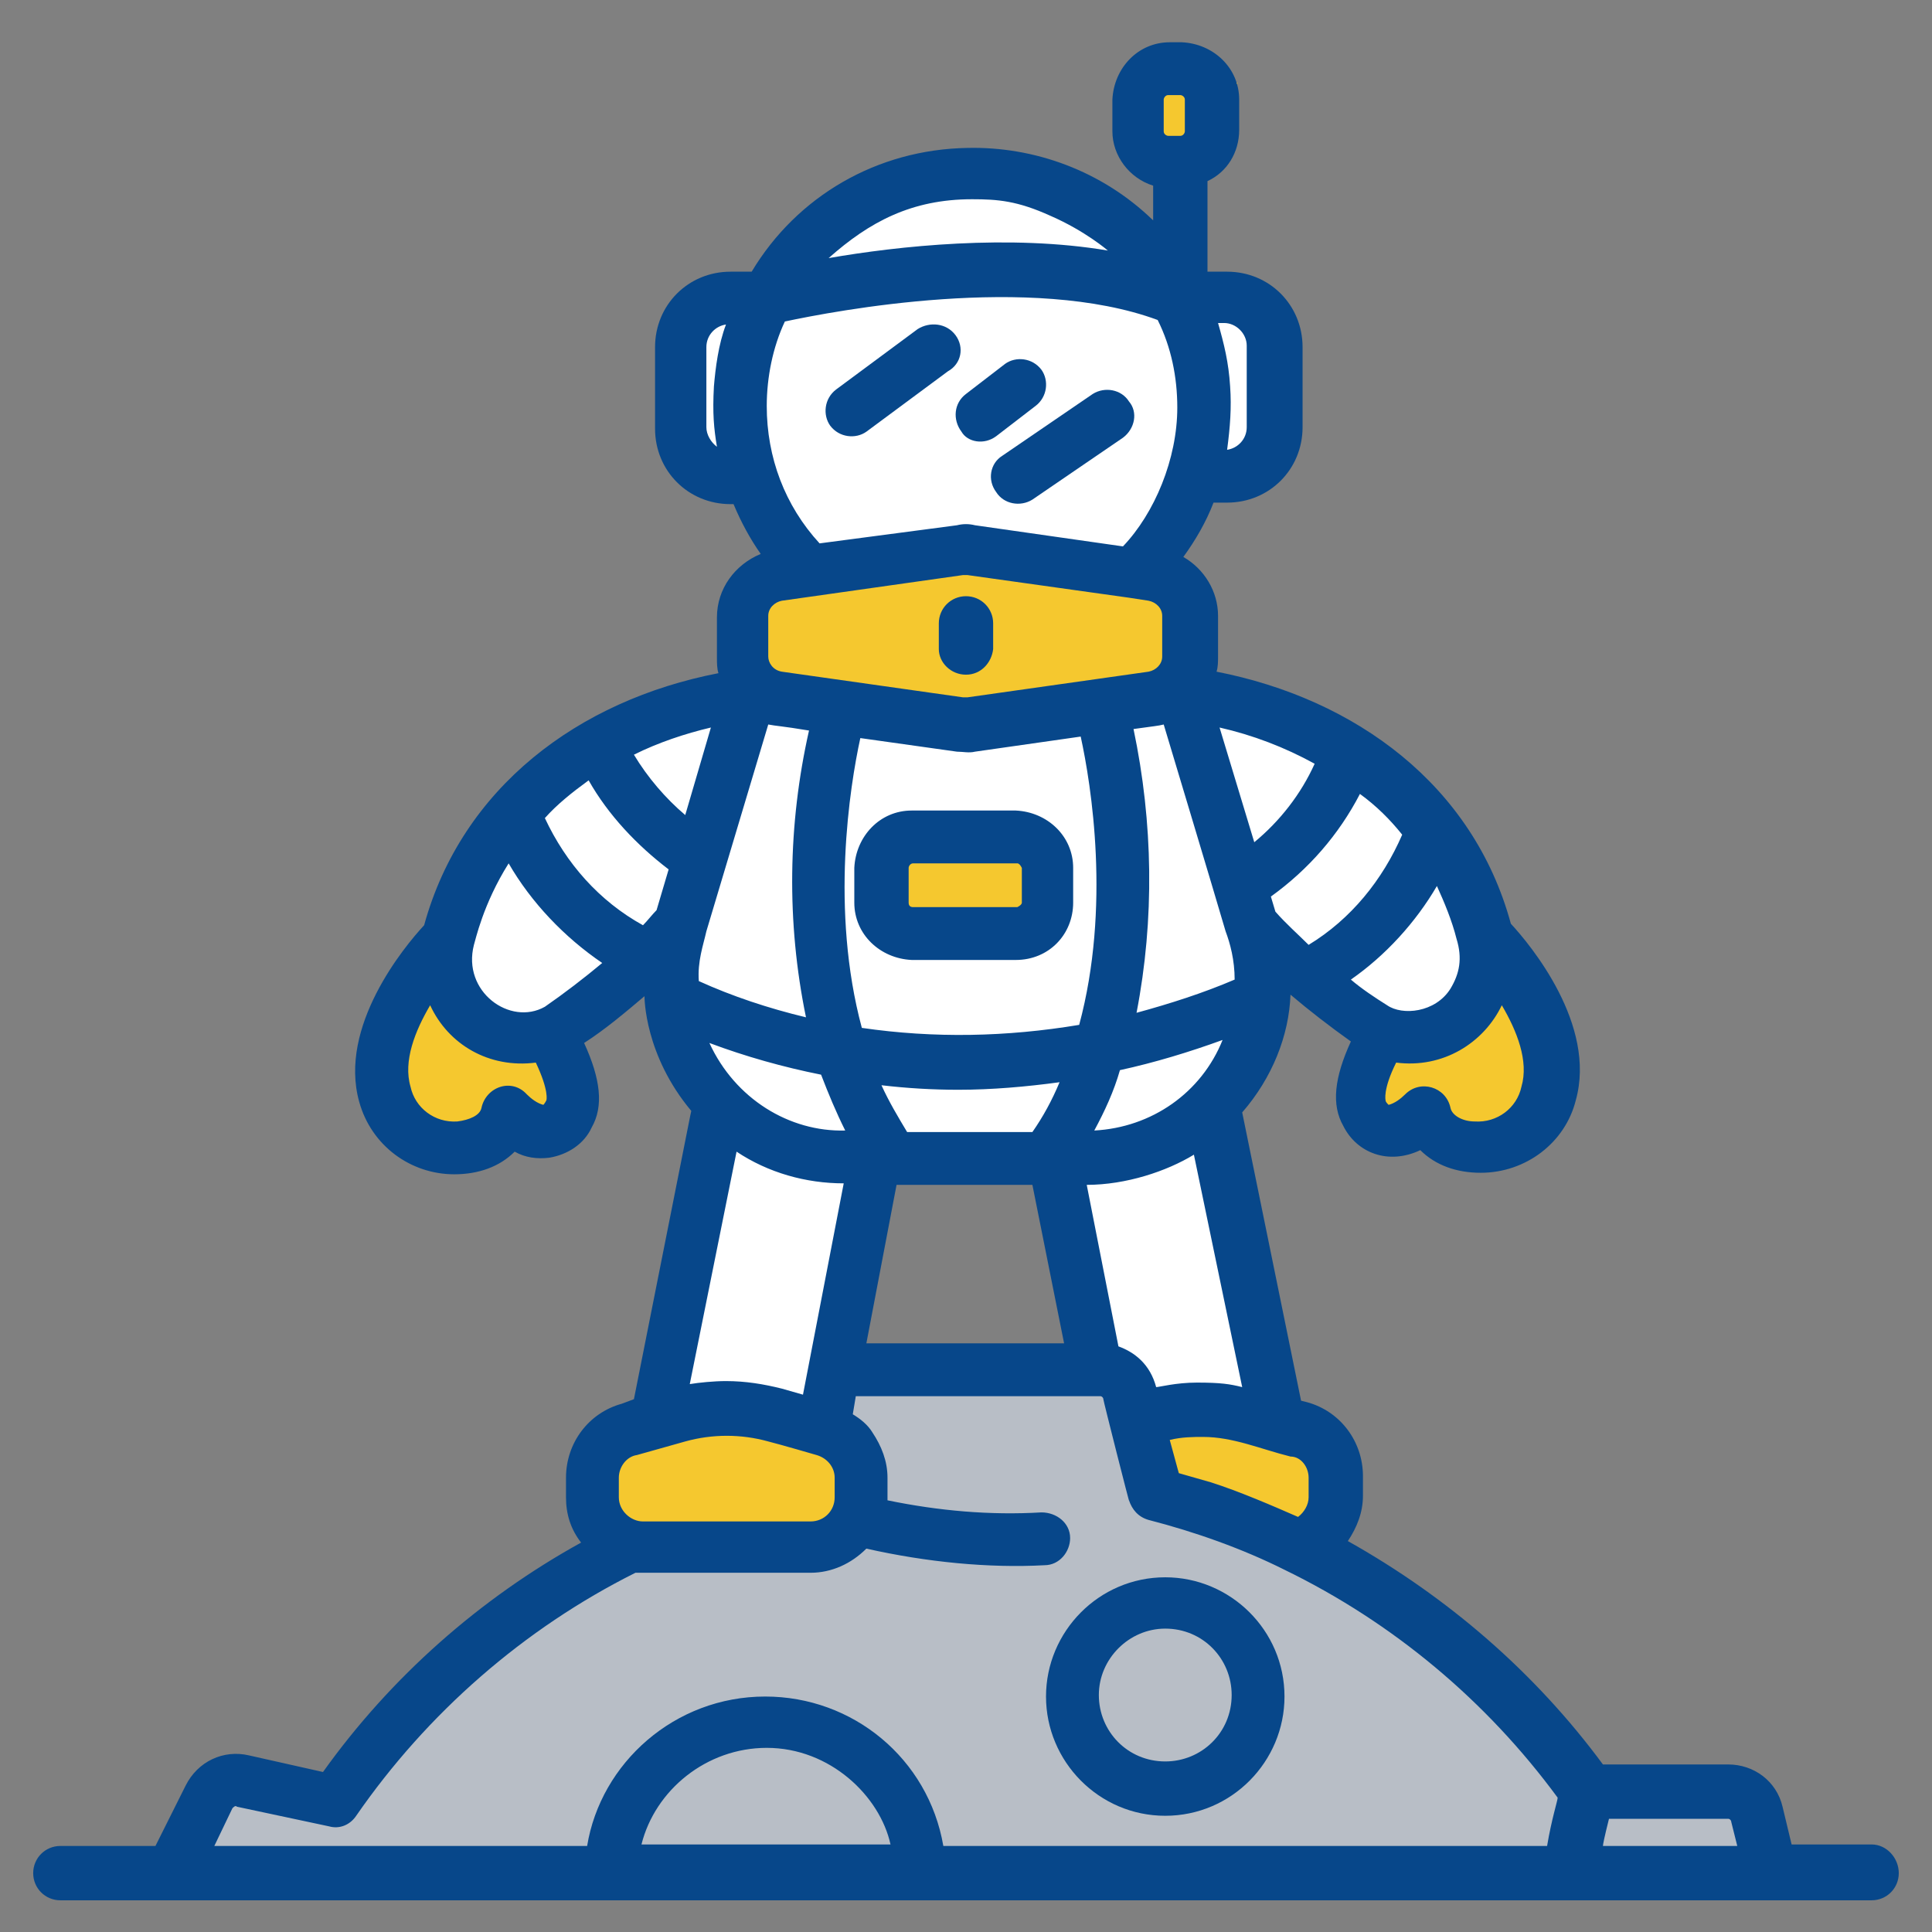 <?xml version="1.0" encoding="UTF-8"?> <svg xmlns="http://www.w3.org/2000/svg" width="128" height="128" viewBox="0 0 128 128" fill="none"><rect x="0" y="0" width="128" height="128" fill="#808080" stroke="none"/><path d="M39 100L43 106.5L59.5 102L55.5 91.5L59.5 76.5H69L77.5 102L86.5 106.5L88.5 101L87.5 96L84.5 93.5L78.5 74L83 71.5L84.5 64L90 67.5V71.5L92.5 75L94.5 74C95.167 75.5 97.5 77.8 101.5 75C105.5 72.2 103.167 68.833 101.5 67.5L99 64L96.5 56.5L87.5 49L78.5 45.5V39.5L75.5 37L77.5 34.5L83 30V20L77.5 17.5L65 12L58 13L49.5 20H45V30L49.5 32.5L53 37L49.5 39.5V45.5L45 46.5L33 54L28 64L24.5 69.5L27 74L31 76.5L34.5 74H38V71.5L39 67.5L45 64L47 74L45 89.5L43 93.5L39 96V100Z" fill="white"></path><path d="M49.5 39L65 36.5L78 39L79.5 45.5L63.5 48.5L49.5 45.5V39Z" fill="#F5C82F"></path><path d="M70 56H58L60 62.5H69.5L70 60.5V56Z" fill="#F5C82F"></path><path d="M75.5 9L78 10.5L82 5.5L75.5 4V9Z" fill="#F5C82F"></path><path d="M30 66.5L28 64L26 73L28 75.5L34 74.5L36.5 75.5L37.5 73L36.5 69.5L30 66.5Z" fill="#F5C82F"></path><path d="M95.5 68L91 69.5L90.5 74L91 75.5L94.5 74.5L99.5 76.5L102.5 74.5L101.5 69.5L99.5 62.5L95.5 68Z" fill="#F5C82F"></path><path d="M48 93L40 96.5L40.5 102L42 103L56.5 102V98L55.5 95L48 93Z" fill="#F5C82F"></path><path d="M79.5 93.5L76.5 94.5L77.5 99.5L88 103L89 95.5L79.5 93.5Z" fill="#F5C82F"></path><path d="M12.5 121L9 123.5H117L116 118.5H105L92.5 106.5L77 99L73.5 90.5H55L56 95.5V98V102H41.5L37.5 103.5L21.5 118.5L15.5 117.5L12.5 121Z" fill="#B8BEC6"></path><path d="M123.999 122.2H118.699L118.099 119.7C117.699 118 116.199 116.9 114.499 116.9H106.199C101.699 110.8 95.899 105.8 89.299 102.1C89.899 101.2 90.299 100.2 90.299 99.1V97.8C90.299 95.5 88.799 93.5 86.599 92.9L86.199 92.8L82.299 73.7C84.299 71.4 85.399 68.6 85.499 65.9C86.799 67 88.099 68 89.499 69C88.399 71.4 88.199 73.2 88.999 74.6C89.899 76.4 91.999 77.2 94.099 76.2C95.099 77.2 96.499 77.7 98.099 77.7C101.099 77.7 103.699 75.7 104.399 72.9C105.799 67.9 101.399 62.6 100.099 61.2C97.599 52 89.799 46.3 80.599 44.5C80.699 44.2 80.699 43.8 80.699 43.5V40.8C80.699 39.2 79.799 37.7 78.399 36.9C79.199 35.8 79.899 34.6 80.399 33.3H81.299C84.099 33.3 86.299 31.1 86.299 28.3V23C86.299 20.2 84.099 18 81.299 18H79.999V12C81.299 11.4 82.099 10.1 82.099 8.6V6.6C82.099 4.5 80.399 2.9 78.299 2.8H77.499C75.399 2.8 73.799 4.5 73.699 6.6V8.7C73.699 10.3 74.799 11.8 76.399 12.3V14.6C72.999 11.3 68.499 9.7 64.099 9.8C58.099 9.9 52.799 13 49.799 18H48.399C45.599 18 43.399 20.2 43.399 23V28.4C43.399 31.2 45.599 33.4 48.399 33.4H48.599C49.099 34.6 49.699 35.7 50.399 36.7C48.699 37.4 47.499 39 47.499 40.9V43.6C47.499 43.9 47.499 44.3 47.599 44.6C38.299 46.4 30.599 52.2 28.099 61.3C26.799 62.7 22.399 68 23.799 73C24.599 75.9 27.199 77.8 30.099 77.8C31.699 77.8 33.099 77.3 34.099 76.3C34.799 76.7 35.599 76.8 36.399 76.7C37.599 76.5 38.699 75.8 39.199 74.7C39.999 73.3 39.799 71.5 38.699 69.1C40.099 68.2 41.399 67.1 42.699 66C42.699 66.1 42.699 69.9 45.799 73.6C45.399 75.6 47.199 66.5 41.999 92.7L41.199 93C38.999 93.6 37.499 95.6 37.499 97.9V99.2C37.499 100.3 37.799 101.3 38.499 102.2C31.799 105.9 25.899 111.1 21.399 117.4L16.499 116.3C14.799 115.9 13.099 116.7 12.299 118.3L10.299 122.3H3.999C2.999 122.3 2.199 123.1 2.199 124.1C2.199 125.1 2.999 125.9 3.999 125.9H123.999C124.999 125.9 125.799 125.1 125.799 124.1C125.799 123.1 124.999 122.2 123.999 122.2ZM86.699 97.9V99.2C86.699 99.7 86.399 100.2 85.999 100.5C84.399 99.8 82.099 98.8 80.199 98.2C79.499 98 78.799 97.8 78.099 97.6L77.499 95.4C78.299 95.2 79.099 95.2 79.699 95.2C81.699 95.2 83.499 96 85.499 96.5C86.199 96.5 86.699 97.2 86.699 97.9ZM41.999 50C43.599 49.2 45.399 48.6 47.099 48.2L45.399 54C44.099 52.9 42.899 51.5 41.999 50ZM54.299 36C51.999 33.5 50.799 30.3 50.799 26.9C50.799 25 51.199 23 51.999 21.3C55.299 20.6 68.299 18.1 76.699 21.2C77.599 23 77.999 25 77.999 27C77.999 30.4 76.499 34 74.399 36.2L64.599 34.8C64.199 34.7 63.799 34.7 63.399 34.8L54.299 36ZM63.799 38.1C63.899 38.1 63.999 38.1 64.099 38.1L74.799 39.6L76.099 39.8C76.599 39.9 76.999 40.3 76.999 40.8V43.5C76.999 44 76.599 44.4 76.099 44.5L64.099 46.2C63.999 46.2 63.899 46.2 63.799 46.2L51.799 44.5C51.199 44.4 50.899 43.9 50.899 43.5V40.8C50.899 40.3 51.299 39.9 51.799 39.8L63.799 38.1ZM83.099 55.8L80.799 48.2C82.999 48.7 85.099 49.5 87.099 50.6C86.199 52.6 84.799 54.4 83.099 55.8ZM72.499 74.9C73.199 73.6 73.799 72.3 74.199 70.9C76.499 70.4 78.799 69.7 80.999 68.9C79.599 72.4 76.299 74.7 72.499 74.9ZM60.099 75C59.499 74 58.899 73 58.399 71.9C60.099 72.1 61.799 72.2 63.499 72.2C65.699 72.2 67.999 72 70.199 71.7C69.699 72.9 69.099 74 68.399 75H60.099ZM81.799 64.9C79.699 65.8 77.499 66.5 75.299 67.1C76.499 60.9 76.399 54.5 75.099 48.3C76.499 48.1 76.699 48.1 77.099 48C77.099 48 80.499 59.3 81.199 61.7C81.499 62.5 81.799 63.6 81.799 64.9ZM46.799 61.7L50.899 48C51.399 48.1 51.799 48.1 53.599 48.4C52.199 54.6 52.099 61.1 53.399 67.4C50.899 66.8 48.499 66 46.299 65C46.199 63.7 46.599 62.6 46.799 61.7ZM56.999 48.9L63.399 49.8C63.799 49.8 64.199 49.9 64.599 49.8L71.599 48.8C72.299 52 73.599 60.1 71.499 67.9C66.699 68.7 61.899 68.8 57.099 68.1C54.999 60.3 56.299 52.1 56.999 48.9ZM46.999 69.1C49.399 70 51.899 70.7 54.399 71.2C54.899 72.5 55.399 73.7 55.999 74.9C52.299 75 48.699 72.8 46.999 69.1ZM59.399 78.5H68.399L70.499 89H57.399L59.399 78.5ZM79.299 91.6C77.899 91.6 76.799 91.9 76.599 91.9C76.199 90.4 75.199 89.6 74.099 89.2L71.999 78.5C74.599 78.5 77.299 77.6 79.099 76.5L82.299 91.9C81.499 91.7 80.899 91.6 79.299 91.6ZM96.499 62.2C96.899 63.5 96.699 64.5 96.099 65.5C95.099 67.1 92.899 67.3 91.899 66.6C91.099 66.1 90.199 65.5 89.499 64.9C91.799 63.3 93.799 61.1 95.199 58.7C95.699 59.8 96.199 61 96.499 62.2ZM100.799 72C100.499 73.4 99.199 74.4 97.699 74.3C96.899 74.3 96.199 73.9 96.099 73.4C95.799 72 94.099 71.5 93.099 72.5C92.799 72.8 92.399 73.1 91.999 73.2C91.899 73.1 91.799 73 91.799 72.9C91.799 72.9 91.599 72.2 92.499 70.4C95.599 70.8 98.299 69.1 99.499 66.6C100.499 68.3 101.299 70.3 100.799 72ZM92.899 55.3C91.599 58.3 89.499 60.9 86.699 62.6C85.999 61.9 85.199 61.2 84.499 60.4L84.199 59.4C86.699 57.6 88.699 55.3 90.099 52.6C91.199 53.4 92.099 54.3 92.899 55.3ZM81.099 21.4C81.899 21.4 82.599 22.1 82.599 22.9V28.3C82.599 29.1 81.999 29.7 81.299 29.8C81.499 28.3 81.599 27 81.499 25.6C81.399 24 81.099 22.8 80.699 21.4H81.099ZM77.099 6.6C77.099 6.5 77.199 6.3 77.399 6.3H78.199C78.299 6.3 78.499 6.4 78.499 6.6V8.7C78.499 8.8 78.399 9 78.199 9H77.399C77.299 9 77.099 8.9 77.099 8.7V6.6ZM69.599 14.3C71.899 15.3 73.399 16.6 73.399 16.6C66.899 15.5 59.499 16.3 54.899 17.1C57.599 14.7 60.399 13.2 64.399 13.2C66.099 13.2 67.399 13.3 69.599 14.3ZM46.799 28.3V23C46.799 22.2 47.399 21.6 48.099 21.5C47.599 22.8 47.399 24.4 47.299 25.6C47.199 27.4 47.299 28.4 47.499 29.6C47.099 29.3 46.799 28.8 46.799 28.3ZM38.999 51.7C40.299 54 42.199 56 44.299 57.6L43.499 60.3C43.199 60.6 42.899 61 42.599 61.3C39.699 59.7 37.499 57.2 36.099 54.2C36.899 53.3 37.899 52.5 38.999 51.7ZM33.699 57.2C35.199 59.8 37.399 62.1 39.899 63.8C38.699 64.8 37.399 65.8 36.099 66.7C33.799 68 30.599 65.7 31.399 62.6C31.499 62.3 31.999 59.9 33.699 57.2ZM36.199 72.9C36.099 73.1 35.999 73.2 35.999 73.2C35.599 73.1 35.199 72.8 34.899 72.5C33.899 71.4 32.199 72 31.899 73.4C31.799 73.9 31.099 74.2 30.299 74.3C28.799 74.4 27.499 73.4 27.199 72C26.699 70.3 27.499 68.3 28.499 66.6C29.699 69.2 32.399 70.8 35.499 70.4C36.399 72.3 36.199 72.9 36.199 72.9ZM48.799 76.3C50.899 77.7 53.399 78.4 55.899 78.4L53.199 92.4L51.799 92C50.599 91.7 49.399 91.5 48.099 91.5C47.299 91.5 46.299 91.6 45.699 91.7L48.799 76.3ZM40.999 97.9C40.999 97.2 41.499 96.5 42.199 96.4L45.399 95.5C47.199 95 49.099 95 50.899 95.5C51.699 95.7 54.099 96.4 54.099 96.4C54.799 96.6 55.299 97.2 55.299 97.9V99.2C55.299 100.1 54.599 100.8 53.699 100.8H42.599C41.799 100.8 40.999 100.1 40.999 99.2V97.9ZM15.399 119.8C15.499 119.7 15.599 119.6 15.699 119.7L21.799 121C22.499 121.2 23.199 120.9 23.599 120.3C28.299 113.5 34.699 107.9 42.099 104.2C42.599 104.2 42.199 104.2 53.699 104.2C55.099 104.2 56.399 103.6 57.399 102.6C61.399 103.5 65.499 103.9 69.199 103.7C70.199 103.7 70.899 102.8 70.899 101.9C70.899 100.9 69.999 100.2 68.999 100.2C65.599 100.4 62.199 100.1 58.799 99.4C58.799 98.8 58.799 98.7 58.799 97.9C58.799 96.8 58.399 95.8 57.799 94.9C57.499 94.4 56.999 94 56.499 93.7L56.699 92.5H72.899C72.999 92.5 73.099 92.6 73.099 92.7C73.099 92.8 74.899 99.9 74.799 99.4C74.999 100 75.399 100.5 76.099 100.7C79.199 101.5 82.299 102.6 85.099 104C92.299 107.5 98.499 112.7 103.199 119.1C103.199 119.3 102.799 120.5 102.499 122.3H62.499C61.499 116.5 56.499 112.4 50.699 112.4C44.699 112.4 39.799 116.8 38.899 122.3H14.199L15.399 119.8ZM50.799 115.8C54.999 115.8 58.299 119 58.999 122.2H42.499C43.399 118.6 46.799 115.8 50.799 115.8ZM106.199 122.3C106.199 122.2 106.299 121.7 106.599 120.5H114.499C114.599 120.5 114.699 120.6 114.699 120.7L115.099 122.3H106.199Z" fill="#07478A"></path><path d="M77.201 120.3C81.601 120.3 85.101 116.7 85.101 112.4C85.101 108 81.501 104.5 77.201 104.5C72.801 104.5 69.301 108.1 69.301 112.4C69.301 116.7 72.801 120.3 77.201 120.3ZM77.201 107.9C79.701 107.9 81.601 109.9 81.601 112.3C81.601 114.8 79.601 116.7 77.201 116.7C74.701 116.7 72.801 114.7 72.801 112.3C72.801 109.9 74.801 107.9 77.201 107.9Z" fill="#07478A"></path><path d="M63.301 22.2C62.701 21.4 61.601 21.3 60.801 21.8L55.401 25.8C54.601 26.4 54.501 27.5 55.001 28.2C55.601 29 56.701 29.1 57.401 28.6L62.801 24.6C63.701 24.1 63.901 23 63.301 22.2Z" fill="#07478A"></path><path d="M65.999 32.6C66.499 33.4 67.599 33.6 68.399 33.1L74.399 29C75.199 28.4 75.399 27.3 74.799 26.6C74.299 25.8 73.199 25.6 72.399 26.1L66.399 30.2C65.599 30.7 65.399 31.8 65.999 32.6Z" fill="#07478A"></path><path d="M66 28.9L68.6 26.9C69.4 26.3 69.5 25.2 69 24.5C68.4 23.7 67.3 23.6 66.6 24.1L64 26.1C63.2 26.7 63.1 27.8 63.7 28.6C64.1 29.3 65.2 29.5 66 28.9Z" fill="#07478A"></path><path d="M63.999 44.7C64.999 44.7 65.699 43.9 65.799 43V41.3C65.799 40.3 64.999 39.5 63.999 39.5C62.999 39.5 62.199 40.3 62.199 41.3V43C62.199 43.9 62.999 44.7 63.999 44.7Z" fill="#07478A"></path><path d="M71.1 59.8V57.5C71.1 55.4 69.4 53.8 67.3 53.7H60.4C58.3 53.7 56.7 55.4 56.6 57.5V59.8C56.6 61.9 58.3 63.5 60.4 63.6H67.3C69.5 63.6 71.1 61.9 71.1 59.8ZM60.2 59.8V57.5C60.2 57.4 60.3 57.2 60.5 57.2H67.4C67.5 57.2 67.6 57.3 67.7 57.5V59.8C67.7 59.9 67.6 60 67.4 60.1H60.5C60.3 60.1 60.2 60 60.2 59.8Z" fill="#07478A"></path></svg> 